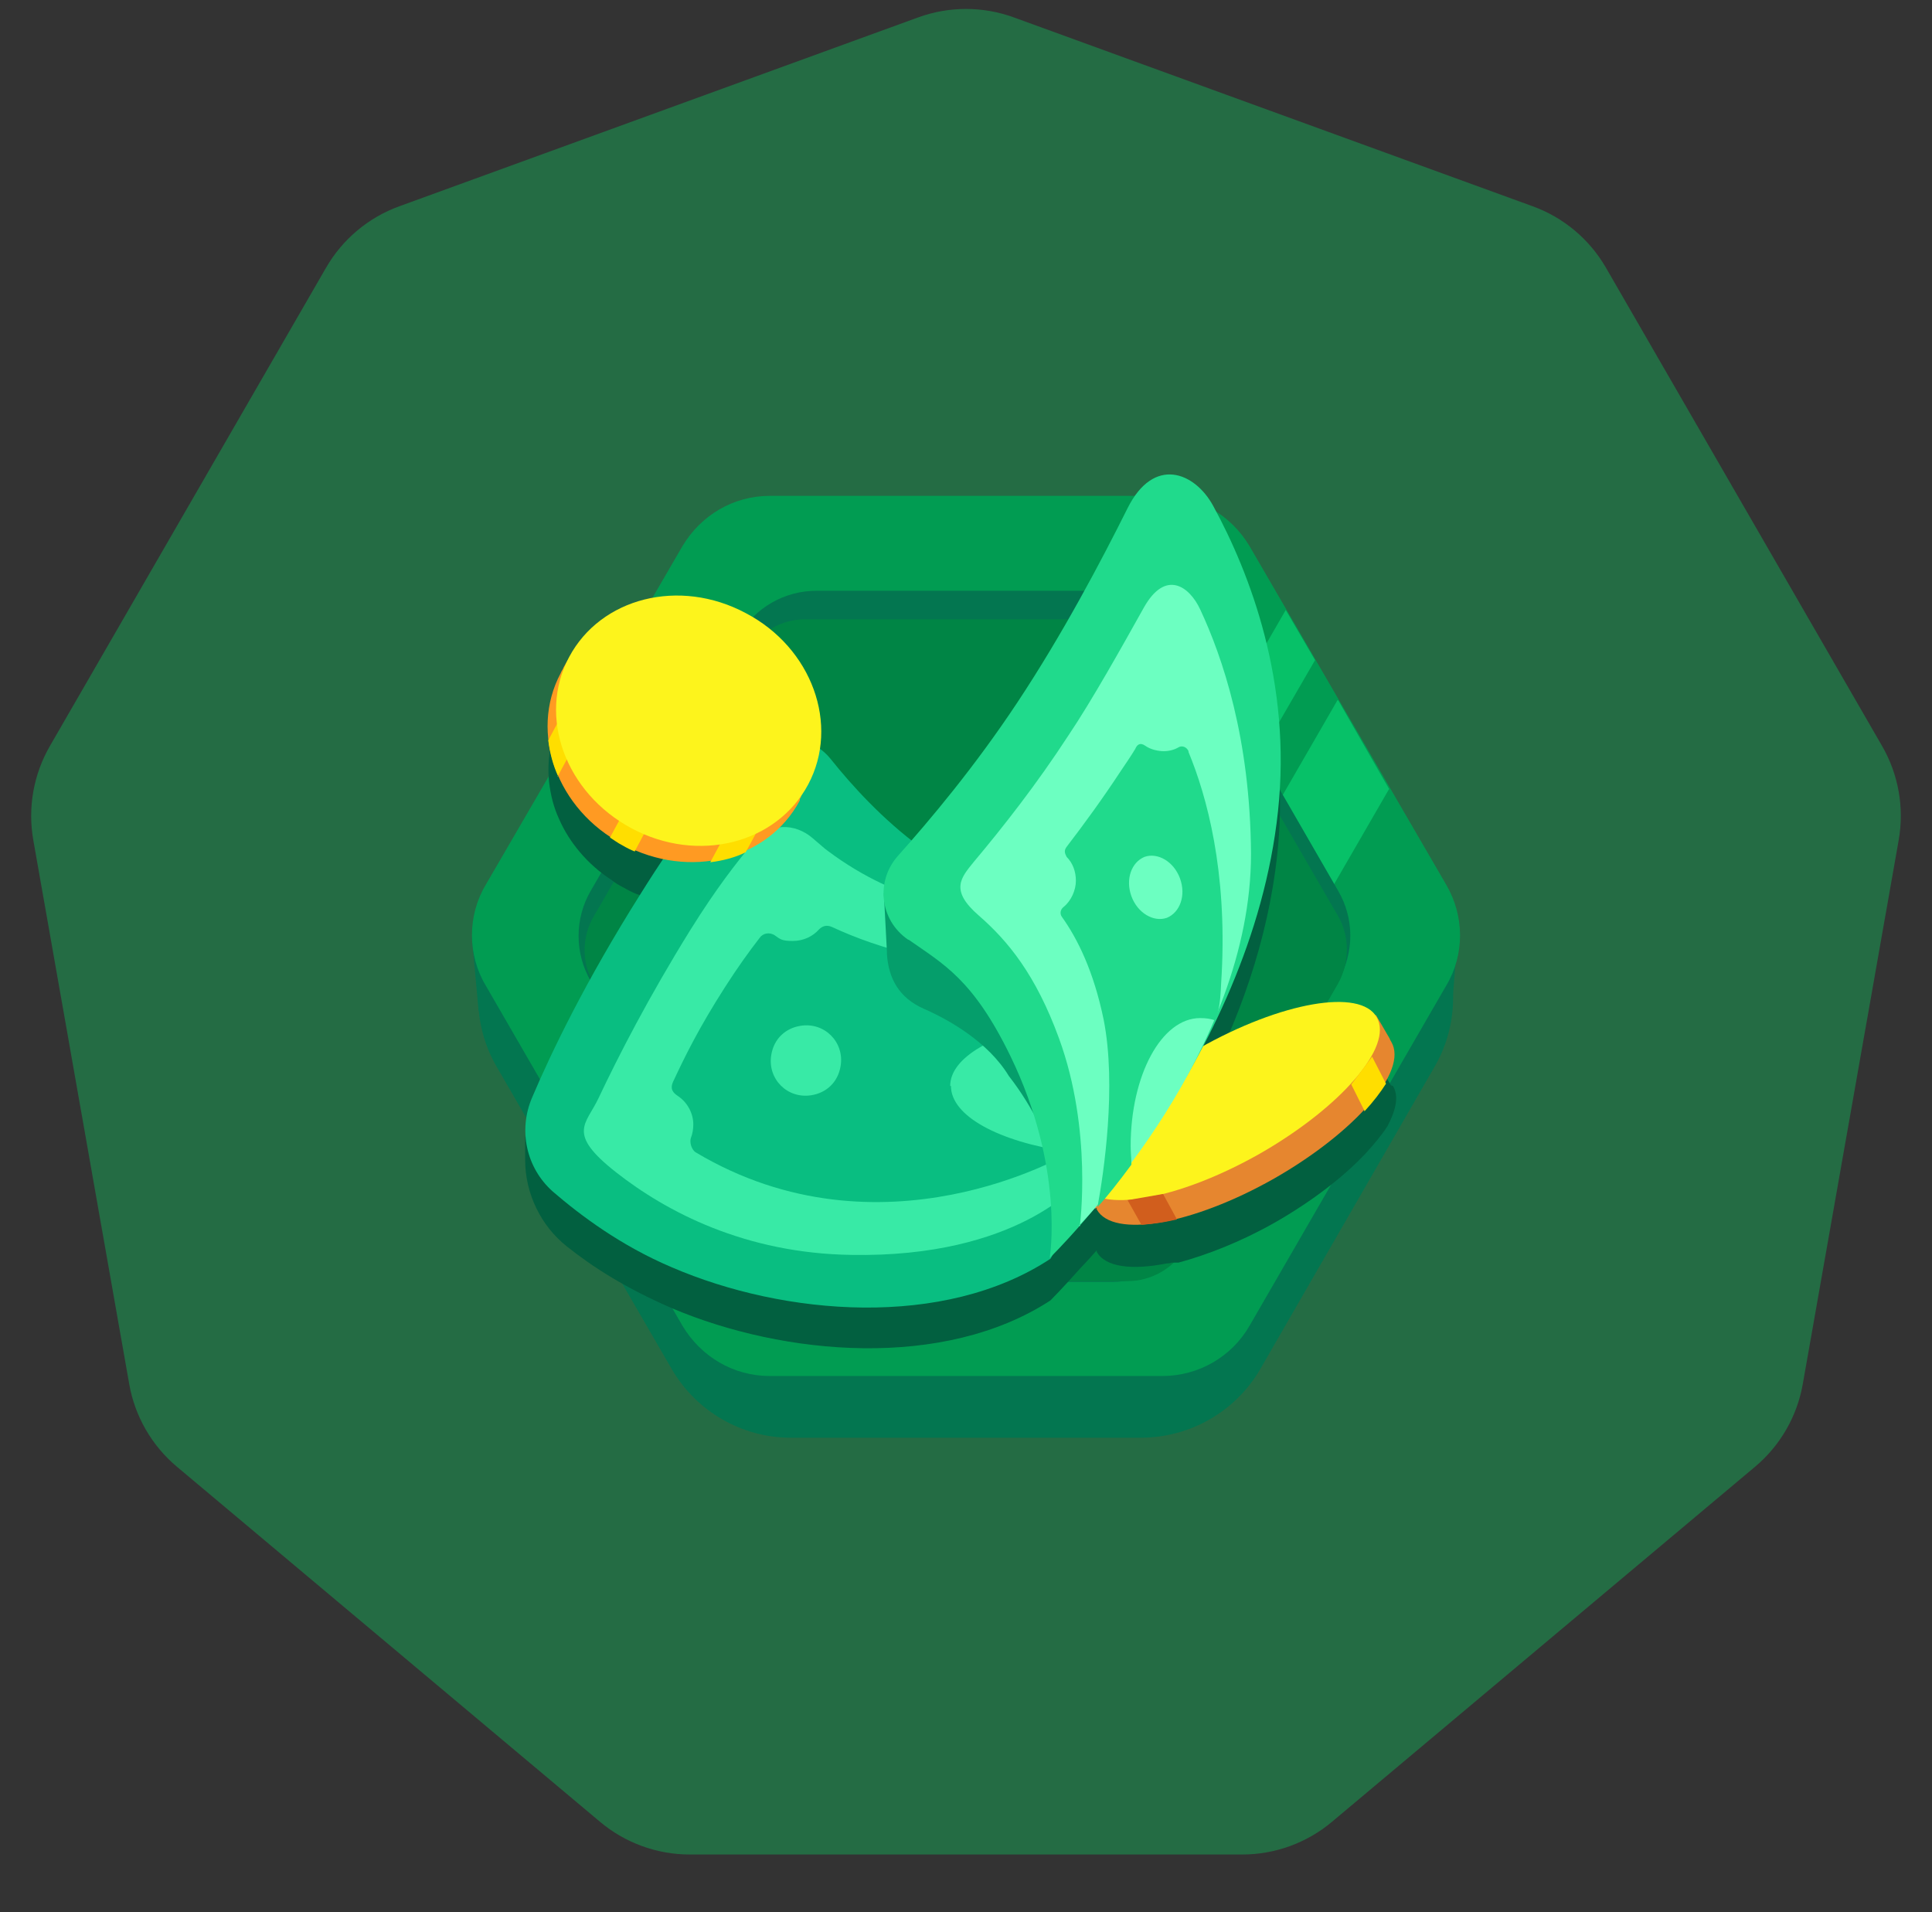 <svg width="97" height="96" viewBox="0 0 97 96" fill="none" xmlns="http://www.w3.org/2000/svg">
<rect x="0" y="0" width="97" height="96" fill="#333333" stroke="none"/>
<path d="M46.103 0.872C47.651 0.309 49.349 0.309 50.897 0.872L76.957 10.358C78.505 10.921 79.805 12.012 80.629 13.439L94.496 37.456C95.319 38.883 95.614 40.554 95.328 42.177L90.512 69.488C90.226 71.111 89.377 72.58 88.115 73.639L66.871 91.466C65.609 92.525 64.014 93.105 62.367 93.105H34.633C32.986 93.105 31.391 92.525 30.129 91.466L8.885 73.639C7.623 72.58 6.774 71.111 6.488 69.488L1.672 42.177C1.386 40.554 1.681 38.883 2.504 37.456L16.371 13.439C17.195 12.012 18.495 10.921 20.043 10.358L46.103 0.872Z" fill="#246C44"/>
<g clip-path="url(#clip0_1941_30101)">
<path d="M57.272 27.993H39.69C37.212 27.993 34.966 29.309 33.726 31.439L24.935 46.62C23.696 48.75 23.696 51.423 24.935 53.553L33.726 68.734C34.966 70.864 37.251 72.18 39.69 72.18H57.272C59.751 72.18 62.036 70.864 63.275 68.734L72.027 53.553C73.267 51.423 73.267 48.75 72.027 46.62L63.275 31.439C62.036 29.309 59.751 27.993 57.272 27.993Z" fill="#037650"/>
<path d="M24.03 50.753L25.903 50.183V47.085H23.695L24.03 50.753Z" fill="#037650"/>
<path d="M70.981 51.229L72.878 50.842L73.188 46.969H70.981V51.229Z" fill="#037650"/>
<path d="M58.356 24.895H38.644C36.824 24.895 35.197 25.863 34.268 27.412L24.392 44.413C23.463 45.962 23.463 47.937 24.392 49.486L34.268 66.565C35.197 68.114 36.824 69.082 38.644 69.082H58.356C60.176 69.082 61.842 68.114 62.732 66.565L72.608 49.486C73.537 47.937 73.537 46.001 72.608 44.413L62.732 27.412C61.803 25.863 60.176 24.895 58.356 24.895Z" fill="#019C52"/>
<path d="M64.553 30.626L60.641 37.403H36.321L32.409 30.626L30.938 33.143L36.321 42.438H60.641L66.024 33.143L64.553 30.626Z" fill="#07C168"/>
<path d="M67.148 35.157L60.642 46.427L36.773 45.74L30.228 34.471L27.672 38.924L36.153 53.602L61.261 54.288L69.742 39.611L67.186 35.157H67.148Z" fill="#07C168"/>
<path d="M37.133 62.111L29.659 49.254C28.846 47.859 28.846 46.117 29.659 44.722L37.094 31.904C37.908 30.51 39.379 29.658 41.006 29.658H55.877C57.465 29.658 58.975 30.51 59.788 31.904L67.185 44.722C67.999 46.117 67.999 47.821 67.185 49.254L59.75 62.111C58.936 63.505 57.465 64.357 55.838 64.357H40.967C39.418 64.357 37.908 63.505 37.094 62.111H37.133Z" fill="#037650"/>
<path d="M37.482 32.756L29.814 46.001C29.195 47.046 29.195 48.363 29.814 49.37L37.521 62.653C38.102 63.699 39.264 64.319 40.425 64.319H56.614C57.814 64.319 58.937 63.66 59.518 62.653L67.186 49.37C67.767 48.324 67.767 47.008 67.186 46.001L59.518 32.756C58.937 31.71 57.775 31.091 56.614 31.091H40.425C39.225 31.091 38.102 31.749 37.521 32.756H37.482Z" fill="#008545"/>
<path d="M69.819 54.482C69.819 54.404 69.742 54.366 69.742 54.327L69.199 53.398C69.199 53.32 69.161 53.281 69.122 53.204C68.309 51.771 64.436 52.391 60.408 54.637C62.19 51.229 63.661 47.24 64.126 42.903C65.327 31.865 58.472 25.166 58.472 25.166C58.472 25.166 55.335 30.975 51.075 37.442C49.216 40.23 47.319 42.593 45.77 44.374C43.756 42.786 42.207 40.966 41.2 39.611C41.51 37.055 40.115 34.344 37.482 32.95C34.151 31.168 30.201 32.175 28.613 35.157C28.536 35.273 28.497 35.428 28.42 35.544L28.342 35.661C28.303 35.777 28.226 35.854 28.187 35.97C27.645 37.016 27.451 38.139 27.568 39.262C27.645 39.92 27.8 40.54 28.071 41.121C28.575 42.283 29.504 43.406 30.705 44.181C30.898 44.335 31.092 44.452 31.324 44.568C31.518 44.684 31.75 44.8 31.944 44.878C32.409 45.032 32.835 45.187 33.299 45.265C32.951 45.807 32.563 46.388 32.176 47.008C28.691 52.546 26.367 57.077 26.367 57.077V58.238C26.367 59.904 27.142 61.53 28.459 62.576C29.775 63.621 31.402 64.667 33.725 65.674C39.38 68.075 47.396 68.772 52.74 65.287C52.74 65.287 53.321 64.706 54.251 63.66C54.251 63.66 54.56 63.35 55.064 62.77C55.064 62.77 55.064 62.77 55.064 62.847C55.49 63.621 56.845 63.776 58.588 63.428C58.666 63.428 58.743 63.428 58.821 63.389C58.859 63.389 58.937 63.389 58.975 63.389C59.053 63.389 59.092 63.389 59.169 63.389C60.602 63.002 62.306 62.343 64.01 61.375C65.907 60.291 67.495 59.052 68.58 57.89C69.006 57.425 69.393 56.96 69.664 56.534C70.09 55.721 70.245 55.024 69.935 54.521L69.819 54.482Z" fill="#026040"/>
<path d="M54.986 60.678L54.25 59.362L58.2 57.116C59.13 56.341 60.253 55.566 61.492 54.869C62.731 54.172 63.971 53.63 65.132 53.204L69.082 50.958L69.78 52.158C69.78 52.197 69.818 52.236 69.857 52.313C70.709 53.785 68.037 56.844 63.971 59.168C59.865 61.492 55.877 62.189 55.063 60.717C55.063 60.678 55.063 60.64 55.063 60.64L54.986 60.678Z" fill="#E6862F"/>
<path d="M63.236 57.929C59.13 60.253 55.142 60.95 54.328 59.478C53.476 58.007 56.149 54.947 60.215 52.623C64.32 50.3 68.309 49.603 69.122 51.074C69.974 52.546 67.302 55.605 63.236 57.929Z" fill="#FDF41C"/>
<path d="M68.502 55.76L67.844 54.444L68.889 53.049L69.587 54.405C69.315 54.831 68.967 55.295 68.502 55.799V55.76Z" fill="#FFDE00"/>
<path d="M59.092 61.221C58.433 61.376 57.852 61.453 57.31 61.492L56.613 60.253L58.395 59.943L59.092 61.221Z" fill="#D15E1D"/>
<path d="M51.113 44.684C51.113 44.684 50.416 45.691 46.233 42.554C44.297 41.121 42.787 39.456 41.702 38.101C40.618 36.745 38.294 36.552 37.094 38.023C35.893 39.495 34.112 41.741 32.137 44.917C29.426 49.215 27.683 52.817 26.715 55.102C26.018 56.728 26.405 58.626 27.761 59.827C29.155 61.027 31.169 62.538 33.725 63.622C39.379 66.062 47.395 66.72 52.74 63.196C54.211 61.105 51.113 44.723 51.113 44.723V44.684Z" fill="#09BE81"/>
<path d="M42.748 63.002C37.404 62.925 33.454 60.834 30.936 58.859C28.419 56.883 29.426 56.458 30.046 55.141C31.053 53.011 32.563 50.068 34.654 46.698C36.01 44.53 36.939 43.368 37.791 42.322C38.643 41.276 39.921 41.315 40.812 42.09C41.703 42.864 41.315 42.516 41.548 42.709C43.407 44.104 45.149 44.801 46.35 45.149C49.371 50.416 54.173 59.362 54.173 59.362C54.173 59.362 51.113 63.157 42.71 63.002H42.748Z" fill="#38EAA6"/>
<path d="M53.398 48.247C53.398 48.247 51.152 49.099 46.35 48.053C44.375 47.627 42.865 47.047 41.78 46.543C41.493 46.41 41.277 46.504 41.122 46.659C40.812 47.008 40.347 47.24 39.805 47.24C39.263 47.24 39.186 47.163 38.914 46.969C38.643 46.775 38.295 46.853 38.14 47.085C37.598 47.782 37.017 48.596 36.397 49.564C35.081 51.616 34.383 53.049 33.803 54.288C33.616 54.685 33.803 54.869 34.035 55.024C34.5 55.334 34.809 55.876 34.809 56.457C34.809 56.67 34.771 56.922 34.693 57.115C34.616 57.309 34.693 57.696 34.926 57.851C44.259 63.428 53.592 57.929 53.592 57.929L53.437 48.17L53.398 48.247ZM40.735 54.986C39.534 55.179 38.527 54.172 38.721 52.972C38.857 52.129 39.457 51.616 40.193 51.5C41.393 51.306 42.4 52.313 42.206 53.514C42.071 54.353 41.471 54.869 40.735 54.986ZM47.706 54.521C47.706 53.088 49.874 51.887 52.972 51.306L53.553 57.813C50.145 57.309 47.744 56.031 47.744 54.521H47.706Z" fill="#09BE81"/>
<path d="M40.192 40.114L40.385 38.991L37.907 36.706C37.287 35.893 36.435 35.157 35.428 34.615C34.421 34.073 33.337 33.802 32.291 33.724L28.573 33.027L28.302 33.492C28.264 33.608 28.186 33.686 28.148 33.802C26.56 36.784 27.954 40.657 31.284 42.399C34.615 44.181 38.565 43.174 40.153 40.192C40.153 40.153 40.153 40.076 40.192 40.037V40.114Z" fill="#FF9A22"/>
<path fill-rule="evenodd" clip-rule="evenodd" d="M37.441 42.786L38.719 40.424L36.977 40.85L35.66 43.29C36.28 43.212 36.899 43.057 37.441 42.786ZM31.865 42.748L33.143 40.346L31.904 39.688L30.625 42.05C30.819 42.167 31.013 42.322 31.245 42.438C31.439 42.554 31.671 42.67 31.865 42.748ZM27.992 38.991L29.309 36.551L28.844 34.692L27.527 37.171C27.605 37.791 27.76 38.41 28.031 38.991H27.992Z" fill="#FFDE00"/>
<path d="M31.71 41.586C35.041 43.367 38.991 42.361 40.579 39.379C42.166 36.397 40.772 32.524 37.442 30.781C34.111 29 30.161 30.006 28.573 32.989C26.985 35.971 28.38 39.804 31.71 41.586Z" fill="#FDF41C"/>
<path d="M44.53 47.782L44.375 44.839C44.375 44.839 48.48 41.625 51.656 36.823C55.954 30.355 58.82 24.352 58.82 24.352C58.82 24.352 64.552 30.51 63.351 41.547C62.189 52.236 53.592 60.911 53.592 60.911C53.592 60.911 53.243 57.348 50.649 54.017C49.606 52.301 47.628 51.19 46.389 50.648C45.15 50.106 44.607 49.131 44.53 47.892V47.782Z" fill="#059E6B"/>
<path d="M45.575 47.163C44.181 46.195 43.949 44.258 45.072 42.98C46.698 41.16 48.944 38.488 51.074 35.273C53.359 31.827 55.296 28.148 56.612 25.514C57.929 22.881 59.982 23.694 60.911 25.398C62.77 28.806 64.861 34.267 64.164 40.734C62.809 53.398 52.701 63.157 52.701 63.157C52.701 63.157 53.475 58.665 50.726 53.011C48.851 49.155 47.349 48.394 45.645 47.194L45.575 47.163Z" fill="#20DA8C"/>
<path d="M54.212 61.569C54.212 61.569 54.87 56.767 53.166 52.12C52.005 48.944 50.611 47.24 49.139 45.962C47.667 44.684 48.248 44.065 48.907 43.251C50.339 41.547 52.043 39.379 53.631 36.939C54.832 35.157 56.342 32.446 57.426 30.51C58.511 28.574 59.711 29.426 60.254 30.587C61.377 32.989 62.771 37.055 62.81 42.864C62.81 52.778 54.173 61.531 54.173 61.531L54.212 61.569Z" fill="#6CFFC1"/>
<path d="M59.671 37.713C59.594 37.52 59.361 37.403 59.168 37.52C58.974 37.636 58.703 37.713 58.432 37.713C58.161 37.713 57.774 37.636 57.502 37.442C57.231 37.248 57.077 37.403 56.999 37.597C56.767 37.984 56.496 38.371 56.263 38.72C55.373 40.075 54.443 41.353 53.552 42.515C53.398 42.717 53.475 42.864 53.552 43.019C53.862 43.328 54.017 43.755 54.017 44.219C54.017 44.684 53.785 45.226 53.397 45.536C53.227 45.672 53.204 45.885 53.32 46.039C54.094 47.124 54.908 48.75 55.411 51.19C56.07 54.521 55.411 58.935 55.101 60.601C55.566 60.097 56.147 59.361 56.805 58.471C56.805 58.161 56.767 57.851 56.767 57.541C56.767 53.978 58.316 51.113 60.252 51.113C60.553 51.113 60.756 51.144 60.989 51.221C61.105 50.989 61.169 50.787 61.22 50.454C61.298 49.951 61.298 49.447 61.337 48.905C61.608 43.716 60.601 39.998 59.671 37.752V37.713ZM58.587 46.078C57.928 46.31 57.115 45.846 56.805 44.994C56.496 44.142 56.805 43.29 57.464 43.019C58.122 42.786 58.935 43.251 59.245 44.103C59.555 44.955 59.245 45.807 58.587 46.078Z" fill="#20DA8C"/>
</g>
<defs>
<clipPath id="clip0_1941_30101">
<rect width="50" height="50" fill="white" transform="translate(23.5 23)"/>
</clipPath>
</defs>
</svg>
